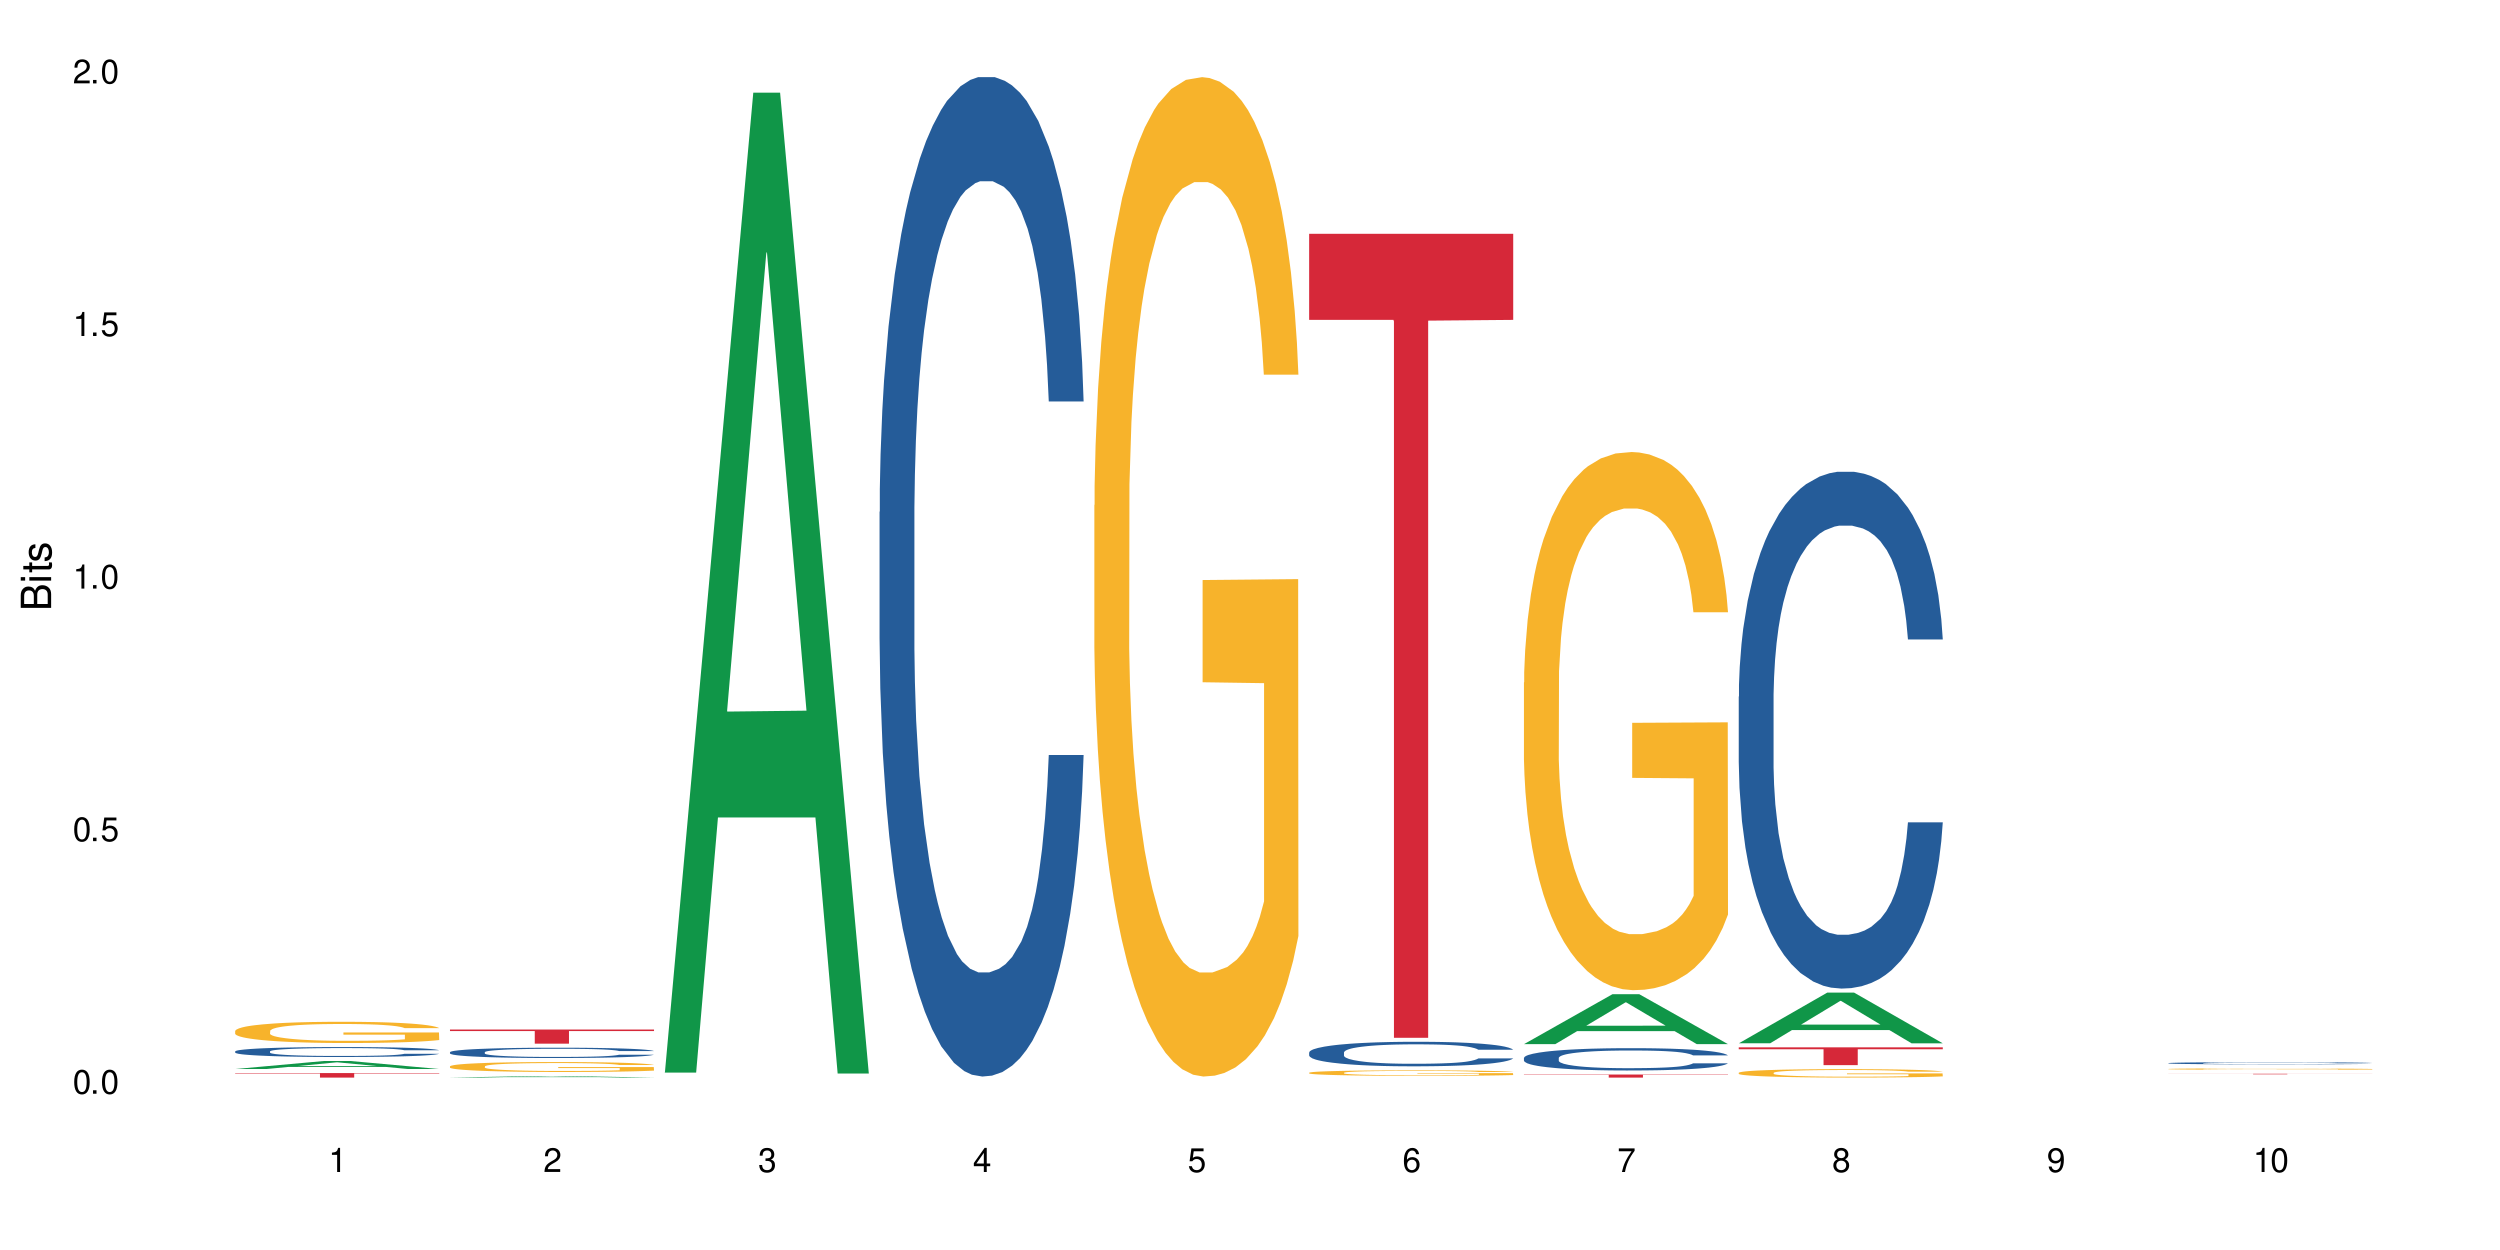 <?xml version="1.0" encoding="UTF-8"?>
<svg xmlns="http://www.w3.org/2000/svg" xmlns:xlink="http://www.w3.org/1999/xlink" width="720" height="360" viewBox="0 0 720 360">
<defs>
<g>
<g id="glyph-0-0">
</g>
<g id="glyph-0-1">
<path d="M 2.641 -6.938 C 2 -6.938 1.422 -6.656 1.078 -6.172 C 0.641 -5.562 0.406 -4.641 0.406 -3.359 C 0.406 -1.016 1.188 0.219 2.641 0.219 C 4.078 0.219 4.859 -1.016 4.859 -3.297 C 4.859 -4.641 4.656 -5.547 4.203 -6.172 C 3.844 -6.656 3.281 -6.938 2.641 -6.938 Z M 2.641 -6.188 C 3.547 -6.188 4 -5.25 4 -3.375 C 4 -1.406 3.562 -0.484 2.625 -0.484 C 1.734 -0.484 1.281 -1.438 1.281 -3.344 C 1.281 -5.25 1.734 -6.188 2.641 -6.188 Z M 2.641 -6.188 "/>
</g>
<g id="glyph-0-2">
<path d="M 1.828 -1 L 0.828 -1 L 0.828 0 L 1.828 0 Z M 1.828 -1 "/>
</g>
<g id="glyph-0-3">
<path d="M 4.562 -6.797 L 1.062 -6.797 L 0.547 -3.094 L 1.328 -3.094 C 1.719 -3.562 2.047 -3.734 2.578 -3.734 C 3.484 -3.734 4.062 -3.109 4.062 -2.094 C 4.062 -1.125 3.484 -0.531 2.578 -0.531 C 1.828 -0.531 1.375 -0.906 1.188 -1.672 L 0.328 -1.672 C 0.453 -1.109 0.547 -0.844 0.75 -0.594 C 1.125 -0.078 1.828 0.219 2.594 0.219 C 3.969 0.219 4.922 -0.781 4.922 -2.219 C 4.922 -3.562 4.031 -4.484 2.719 -4.484 C 2.25 -4.484 1.859 -4.359 1.469 -4.062 L 1.734 -5.969 L 4.562 -5.969 Z M 4.562 -6.797 "/>
</g>
<g id="glyph-0-4">
<path d="M 2.484 -4.938 L 2.484 0 L 3.328 0 L 3.328 -6.938 L 2.766 -6.938 C 2.469 -5.875 2.281 -5.734 0.984 -5.562 L 0.984 -4.938 Z M 2.484 -4.938 "/>
</g>
<g id="glyph-0-5">
<path d="M 4.859 -0.828 L 1.281 -0.828 C 1.359 -1.406 1.672 -1.781 2.5 -2.281 L 3.469 -2.828 C 4.406 -3.344 4.906 -4.062 4.906 -4.906 C 4.906 -5.484 4.672 -6.031 4.266 -6.406 C 3.859 -6.766 3.375 -6.938 2.719 -6.938 C 1.859 -6.938 1.219 -6.625 0.844 -6.031 C 0.609 -5.672 0.5 -5.234 0.484 -4.531 L 1.328 -4.531 C 1.359 -5.016 1.406 -5.281 1.531 -5.516 C 1.75 -5.938 2.188 -6.203 2.703 -6.203 C 3.469 -6.203 4.031 -5.641 4.031 -4.891 C 4.031 -4.344 3.719 -3.859 3.125 -3.516 L 2.234 -3 C 0.812 -2.172 0.406 -1.531 0.328 -0.016 L 4.859 -0.016 Z M 4.859 -0.828 "/>
</g>
<g id="glyph-0-6">
<path d="M 2.125 -3.188 L 2.578 -3.188 C 3.5 -3.188 3.984 -2.766 3.984 -1.922 C 3.984 -1.062 3.469 -0.531 2.594 -0.531 C 1.656 -0.531 1.203 -1 1.156 -2.016 L 0.312 -2.016 C 0.344 -1.453 0.438 -1.094 0.609 -0.781 C 0.953 -0.109 1.625 0.219 2.547 0.219 C 3.953 0.219 4.859 -0.625 4.859 -1.938 C 4.859 -2.828 4.516 -3.297 3.703 -3.594 C 4.344 -3.844 4.656 -4.328 4.656 -5.031 C 4.656 -6.219 3.875 -6.938 2.578 -6.938 C 1.203 -6.938 0.484 -6.172 0.453 -4.703 L 1.297 -4.703 C 1.312 -5.125 1.344 -5.359 1.453 -5.578 C 1.641 -5.969 2.062 -6.203 2.594 -6.203 C 3.344 -6.203 3.797 -5.75 3.797 -5 C 3.797 -4.516 3.609 -4.219 3.25 -4.047 C 3.016 -3.953 2.703 -3.922 2.125 -3.906 Z M 2.125 -3.188 "/>
</g>
<g id="glyph-0-7">
<path d="M 3.141 -1.672 L 3.141 0 L 3.984 0 L 3.984 -1.672 L 4.984 -1.672 L 4.984 -2.438 L 3.984 -2.438 L 3.984 -6.938 L 3.359 -6.938 L 0.266 -2.578 L 0.266 -1.672 Z M 3.141 -2.438 L 1 -2.438 L 3.141 -5.5 Z M 3.141 -2.438 "/>
</g>
<g id="glyph-0-8">
<path d="M 4.781 -5.125 C 4.609 -6.266 3.891 -6.938 2.844 -6.938 C 2.094 -6.938 1.422 -6.578 1.031 -5.953 C 0.594 -5.266 0.406 -4.422 0.406 -3.172 C 0.406 -2 0.578 -1.25 0.984 -0.641 C 1.359 -0.078 1.953 0.219 2.703 0.219 C 3.984 0.219 4.922 -0.75 4.922 -2.094 C 4.922 -3.375 4.062 -4.281 2.844 -4.281 C 2.172 -4.281 1.641 -4.031 1.281 -3.516 C 1.281 -5.234 1.828 -6.188 2.797 -6.188 C 3.391 -6.188 3.797 -5.797 3.938 -5.125 Z M 2.734 -3.531 C 3.547 -3.531 4.062 -2.953 4.062 -2.031 C 4.062 -1.156 3.484 -0.531 2.703 -0.531 C 1.922 -0.531 1.328 -1.188 1.328 -2.078 C 1.328 -2.938 1.906 -3.531 2.734 -3.531 Z M 2.734 -3.531 "/>
</g>
<g id="glyph-0-9">
<path d="M 4.984 -6.797 L 0.438 -6.797 L 0.438 -5.969 L 4.109 -5.969 C 2.5 -3.656 1.828 -2.234 1.328 0 L 2.219 0 C 2.594 -2.172 3.453 -4.047 4.984 -6.094 Z M 4.984 -6.797 "/>
</g>
<g id="glyph-0-10">
<path d="M 3.75 -3.656 C 4.469 -4.094 4.688 -4.438 4.688 -5.078 C 4.688 -6.172 3.844 -6.938 2.641 -6.938 C 1.438 -6.938 0.594 -6.172 0.594 -5.094 C 0.594 -4.438 0.812 -4.094 1.516 -3.656 C 0.734 -3.266 0.359 -2.703 0.359 -1.922 C 0.359 -0.656 1.281 0.219 2.641 0.219 C 3.984 0.219 4.922 -0.656 4.922 -1.922 C 4.922 -2.703 4.531 -3.266 3.75 -3.656 Z M 2.641 -6.188 C 3.359 -6.188 3.812 -5.75 3.812 -5.062 C 3.812 -4.406 3.344 -3.984 2.641 -3.984 C 1.922 -3.984 1.453 -4.406 1.453 -5.078 C 1.453 -5.75 1.922 -6.188 2.641 -6.188 Z M 2.641 -3.266 C 3.484 -3.266 4.062 -2.719 4.062 -1.906 C 4.062 -1.078 3.484 -0.531 2.625 -0.531 C 1.797 -0.531 1.219 -1.094 1.219 -1.906 C 1.219 -2.719 1.781 -3.266 2.641 -3.266 Z M 2.641 -3.266 "/>
</g>
<g id="glyph-0-11">
<path d="M 0.516 -1.578 C 0.672 -0.453 1.406 0.219 2.438 0.219 C 3.188 0.219 3.859 -0.141 4.266 -0.766 C 4.688 -1.453 4.891 -2.297 4.891 -3.547 C 4.891 -4.719 4.703 -5.453 4.312 -6.078 C 3.938 -6.641 3.344 -6.938 2.594 -6.938 C 1.297 -6.938 0.359 -5.969 0.359 -4.625 C 0.359 -3.344 1.234 -2.453 2.453 -2.453 C 3.094 -2.453 3.578 -2.672 4.016 -3.203 C 4 -1.484 3.469 -0.531 2.5 -0.531 C 1.906 -0.531 1.484 -0.906 1.359 -1.578 Z M 2.578 -6.203 C 3.375 -6.203 3.969 -5.531 3.969 -4.641 C 3.969 -3.797 3.391 -3.188 2.547 -3.188 C 1.734 -3.188 1.234 -3.766 1.234 -4.688 C 1.234 -5.562 1.797 -6.203 2.578 -6.203 Z M 2.578 -6.203 "/>
</g>
<g id="glyph-1-0">
</g>
<g id="glyph-1-1">
<path d="M 0 -0.953 L 0 -4.891 C 0 -5.719 -0.234 -6.344 -0.734 -6.797 C -1.188 -7.234 -1.812 -7.469 -2.5 -7.469 C -3.547 -7.469 -4.188 -7 -4.625 -5.875 C -4.984 -6.688 -5.625 -7.094 -6.531 -7.094 C -7.172 -7.094 -7.734 -6.859 -8.141 -6.391 C -8.562 -5.922 -8.75 -5.344 -8.75 -4.5 L -8.75 -0.953 Z M -4.984 -2.062 L -7.766 -2.062 L -7.766 -4.219 C -7.766 -4.844 -7.688 -5.203 -7.453 -5.5 C -7.219 -5.812 -6.859 -5.969 -6.375 -5.969 C -5.891 -5.969 -5.531 -5.812 -5.297 -5.5 C -5.062 -5.203 -4.984 -4.844 -4.984 -4.219 Z M -0.984 -2.062 L -4 -2.062 L -4 -4.781 C -4 -5.766 -3.438 -6.359 -2.484 -6.359 C -1.547 -6.359 -0.984 -5.766 -0.984 -4.781 Z M -0.984 -2.062 "/>
</g>
<g id="glyph-1-2">
<path d="M -6.281 -1.797 L -6.281 -0.797 L 0 -0.797 L 0 -1.797 Z M -8.75 -1.797 L -8.75 -0.797 L -7.484 -0.797 L -7.484 -1.797 Z M -8.75 -1.797 "/>
</g>
<g id="glyph-1-3">
<path d="M -6.281 -3.047 L -6.281 -2.016 L -8.016 -2.016 L -8.016 -1.016 L -6.281 -1.016 L -6.281 -0.172 L -5.469 -0.172 L -5.469 -1.016 L -0.719 -1.016 C -0.078 -1.016 0.281 -1.453 0.281 -2.234 C 0.281 -2.5 0.25 -2.719 0.188 -3.047 L -0.641 -3.047 C -0.609 -2.906 -0.594 -2.766 -0.594 -2.562 C -0.594 -2.141 -0.719 -2.016 -1.156 -2.016 L -5.469 -2.016 L -5.469 -3.047 Z M -6.281 -3.047 "/>
</g>
<g id="glyph-1-4">
<path d="M -4.531 -5.25 C -5.766 -5.25 -6.469 -4.422 -6.469 -2.969 C -6.469 -1.516 -5.719 -0.562 -4.547 -0.562 C -3.562 -0.562 -3.094 -1.062 -2.734 -2.562 L -2.516 -3.484 C -2.344 -4.188 -2.094 -4.469 -1.641 -4.469 C -1.047 -4.469 -0.641 -3.875 -0.641 -3 C -0.641 -2.453 -0.797 -2 -1.062 -1.75 C -1.25 -1.594 -1.422 -1.531 -1.875 -1.469 L -1.875 -0.406 C -0.422 -0.453 0.281 -1.266 0.281 -2.922 C 0.281 -4.5 -0.5 -5.516 -1.719 -5.516 C -2.656 -5.516 -3.172 -4.984 -3.469 -3.734 L -3.703 -2.766 C -3.891 -1.953 -4.156 -1.609 -4.594 -1.609 C -5.188 -1.609 -5.547 -2.125 -5.547 -2.938 C -5.547 -3.75 -5.203 -4.172 -4.531 -4.203 Z M -4.531 -5.25 "/>
</g>
</g>
</defs>
<rect x="-72" y="-36" width="864" height="432" fill="rgb(100%, 100%, 100%)" fill-opacity="1"/>
<path fill-rule="nonzero" fill="rgb(6.275%, 58.824%, 28.235%)" fill-opacity="1" d="M 67.73 307.875 L 67.793 307.875 L 93.223 305.574 L 100.945 305.574 L 126.5 307.879 L 117.52 307.879 L 111.117 307.277 L 83.051 307.277 L 76.773 307.875 L 67.73 307.875 L 85.75 307.027 L 108.543 307.027 L 97.176 305.949 L 97.051 305.949 L 96.926 305.953 L 85.688 307.027 L 85.75 307.027 Z M 67.73 307.875 "/>
<path fill-rule="nonzero" fill="rgb(14.51%, 36.078%, 60%)" fill-opacity="1" d="M 67.73 302.797 L 67.801 302.793 L 67.801 302.73 L 68.02 302.633 L 68.52 302.504 L 69.02 302.418 L 70.312 302.266 L 72.102 302.113 L 73.965 302 L 75.328 301.93 L 76.547 301.879 L 79.34 301.781 L 81.133 301.73 L 83.066 301.688 L 85.434 301.645 L 87.152 301.617 L 91.023 301.574 L 93.891 301.559 L 96.113 301.547 L 100.914 301.547 L 103.781 301.559 L 105.859 301.574 L 108.152 301.594 L 110.086 301.617 L 113.457 301.676 L 116.465 301.746 L 117.828 301.789 L 119.977 301.871 L 121.625 301.949 L 122.773 302.02 L 124.062 302.113 L 125.207 302.234 L 126.07 302.367 L 126.5 302.48 L 116.465 302.48 L 115.965 302.375 L 115.391 302.293 L 114.316 302.188 L 113.238 302.109 L 111.734 302.035 L 110.375 301.984 L 108.512 301.934 L 106.863 301.902 L 105.141 301.879 L 103.492 301.863 L 100.34 301.848 L 96.684 301.848 L 95.324 301.852 L 92.527 301.875 L 91.023 301.891 L 88.871 301.93 L 87.367 301.965 L 85.578 302.016 L 84.359 302.059 L 82.852 302.129 L 81.777 302.188 L 80.559 302.273 L 79.844 302.34 L 79.199 302.414 L 78.625 302.5 L 78.195 302.594 L 77.906 302.688 L 77.766 302.785 L 77.766 303.191 L 77.906 303.285 L 78.266 303.395 L 79.199 303.555 L 80.559 303.691 L 82.137 303.805 L 83.641 303.883 L 84.5 303.918 L 85.648 303.961 L 87.441 304.012 L 90.02 304.066 L 91.523 304.086 L 93.816 304.105 L 96.184 304.117 L 99.336 304.117 L 102.133 304.105 L 103.996 304.094 L 105.93 304.074 L 108.582 304.027 L 110.23 303.988 L 111.664 303.938 L 112.738 303.887 L 113.457 303.844 L 114.531 303.766 L 115.391 303.676 L 116.035 303.582 L 116.465 303.492 L 126.5 303.492 L 126.07 303.598 L 125.422 303.699 L 124.777 303.777 L 123.777 303.867 L 122.629 303.949 L 120.98 304.043 L 119.617 304.102 L 117.828 304.168 L 116.18 304.219 L 114.387 304.262 L 111.734 304.312 L 110.016 304.34 L 108.152 304.363 L 105.93 304.387 L 103.137 304.402 L 100.125 304.414 L 97.328 304.418 L 94.32 304.41 L 92.098 304.402 L 89.16 304.379 L 85.504 304.328 L 82.852 304.281 L 80.773 304.23 L 78.984 304.18 L 76.977 304.105 L 74.395 303.992 L 72.82 303.902 L 71.746 303.828 L 70.527 303.727 L 69.664 303.637 L 68.664 303.488 L 67.945 303.301 L 67.73 303.156 Z M 67.73 302.797 "/>
<path fill-rule="nonzero" fill="rgb(96.863%, 70.196%, 16.863%)" fill-opacity="1" d="M 67.73 296.895 L 67.801 296.887 L 67.801 296.777 L 68.09 296.523 L 68.805 296.18 L 69.738 295.895 L 70.742 295.668 L 71.387 295.551 L 72.461 295.383 L 73.395 295.262 L 75.758 295.012 L 78.77 294.777 L 80.418 294.676 L 82.281 294.578 L 84.93 294.473 L 86.148 294.434 L 89.875 294.344 L 94.105 294.289 L 98.762 294.273 L 100.914 294.277 L 103.852 294.301 L 107.863 294.363 L 110.16 294.418 L 111.949 294.473 L 113.812 294.547 L 116.105 294.66 L 118.258 294.793 L 119.977 294.926 L 121.695 295.094 L 123.129 295.273 L 124.348 295.469 L 125.422 295.703 L 126.07 295.898 L 126.5 296.094 L 116.535 296.094 L 115.965 295.898 L 115.32 295.746 L 114.242 295.562 L 113.168 295.43 L 112.094 295.324 L 110.086 295.18 L 108.367 295.09 L 106.215 295.012 L 104.137 294.961 L 101.773 294.926 L 100.34 294.914 L 96.543 294.914 L 93.102 294.953 L 91.094 295 L 89.66 295.043 L 87.656 295.129 L 86.438 295.195 L 85.719 295.238 L 83.57 295.414 L 82.137 295.57 L 81.348 295.676 L 80.344 295.844 L 79.629 295.992 L 78.84 296.219 L 78.41 296.387 L 77.836 296.766 L 77.766 297.77 L 77.98 297.984 L 78.41 298.211 L 78.984 298.414 L 79.844 298.625 L 80.703 298.789 L 82.207 299.004 L 83.496 299.152 L 84.5 299.246 L 86.438 299.398 L 87.227 299.449 L 89.09 299.547 L 91.023 299.625 L 93.387 299.691 L 95.18 299.727 L 98.047 299.754 L 101.703 299.754 L 106 299.723 L 108.727 299.676 L 110.59 299.633 L 111.809 299.594 L 113.312 299.531 L 114.387 299.477 L 115.391 299.414 L 116.609 299.32 L 116.609 297.984 L 98.906 297.977 L 98.906 297.352 L 126.426 297.348 L 126.5 299.531 L 124.992 299.684 L 123.129 299.828 L 121.34 299.938 L 119.477 300.035 L 116.824 300.141 L 114.672 300.207 L 111.375 300.285 L 108.367 300.336 L 105.215 300.371 L 102.418 300.387 L 99.121 300.391 L 96.184 300.379 L 93.031 300.348 L 90.52 300.301 L 88.227 300.246 L 85.934 300.172 L 83.066 300.055 L 81.203 299.961 L 79.27 299.844 L 77.336 299.703 L 75.613 299.555 L 74.469 299.438 L 73.32 299.301 L 72.102 299.133 L 70.957 298.945 L 70.098 298.77 L 69.309 298.574 L 68.734 298.391 L 68.16 298.141 L 67.875 297.938 L 67.73 297.766 Z M 67.73 296.895 "/>
<path fill-rule="nonzero" fill="rgb(83.922%, 15.686%, 22.353%)" fill-opacity="1" d="M 67.73 309.035 L 126.5 309.035 L 126.5 309.176 L 102.008 309.176 L 102.008 310.34 L 92.152 310.34 L 92.152 309.18 L 92.008 309.176 L 67.73 309.176 Z M 67.73 309.035 "/>
<path fill-rule="nonzero" fill="rgb(6.275%, 58.824%, 28.235%)" fill-opacity="1" d="M 129.594 310.34 L 129.656 310.34 L 155.082 309.891 L 162.805 309.891 L 188.359 310.34 L 179.383 310.34 L 172.977 310.223 L 144.91 310.223 L 138.633 310.34 L 129.594 310.34 L 147.613 310.172 L 170.402 310.172 L 159.039 309.965 L 158.789 309.965 L 147.547 310.172 L 147.613 310.172 Z M 129.594 310.34 "/>
<path fill-rule="nonzero" fill="rgb(14.51%, 36.078%, 60%)" fill-opacity="1" d="M 129.594 303.031 L 129.664 303.027 L 129.664 302.965 L 129.879 302.859 L 130.379 302.73 L 130.883 302.641 L 132.172 302.48 L 133.965 302.324 L 135.828 302.203 L 137.188 302.133 L 138.406 302.082 L 141.203 301.98 L 142.992 301.93 L 144.93 301.883 L 147.293 301.836 L 149.016 301.809 L 152.883 301.766 L 155.75 301.746 L 157.973 301.738 L 162.773 301.738 L 165.641 301.75 L 167.719 301.762 L 170.012 301.785 L 171.949 301.809 L 175.316 301.867 L 178.324 301.945 L 179.688 301.988 L 181.836 302.07 L 183.484 302.152 L 184.633 302.223 L 185.922 302.324 L 187.07 302.445 L 187.93 302.586 L 188.359 302.703 L 178.324 302.703 L 177.824 302.594 L 177.25 302.508 L 176.176 302.398 L 175.102 302.32 L 173.598 302.242 L 172.234 302.188 L 170.371 302.137 L 168.723 302.105 L 167.004 302.082 L 165.355 302.062 L 162.199 302.047 L 158.547 302.047 L 157.184 302.055 L 154.391 302.074 L 152.883 302.094 L 150.734 302.133 L 149.23 302.168 L 147.438 302.223 L 146.219 302.266 L 144.715 302.34 L 143.641 302.402 L 142.422 302.492 L 141.703 302.559 L 141.059 302.633 L 140.484 302.723 L 140.055 302.82 L 139.77 302.918 L 139.625 303.016 L 139.625 303.438 L 139.77 303.535 L 140.129 303.652 L 141.059 303.816 L 142.422 303.961 L 143.996 304.074 L 145.504 304.156 L 146.363 304.195 L 147.508 304.238 L 149.301 304.293 L 151.879 304.348 L 153.387 304.367 L 155.68 304.391 L 158.043 304.402 L 161.199 304.402 L 163.992 304.391 L 165.855 304.375 L 167.789 304.355 L 170.441 304.309 L 172.09 304.266 L 173.523 304.215 L 174.598 304.16 L 175.316 304.117 L 176.391 304.035 L 177.25 303.941 L 177.895 303.848 L 178.324 303.754 L 188.359 303.754 L 187.93 303.863 L 187.285 303.969 L 186.641 304.047 L 185.637 304.141 L 184.488 304.227 L 182.84 304.32 L 181.48 304.383 L 179.688 304.453 L 178.039 304.504 L 176.246 304.551 L 173.598 304.605 L 171.875 304.633 L 170.012 304.656 L 167.789 304.68 L 164.996 304.695 L 161.984 304.707 L 159.191 304.711 L 156.18 304.703 L 153.957 304.695 L 151.02 304.668 L 147.367 304.621 L 144.715 304.57 L 142.637 304.516 L 140.844 304.465 L 138.836 304.391 L 136.258 304.27 L 134.68 304.18 L 133.605 304.102 L 132.387 303.996 L 131.527 303.902 L 130.523 303.75 L 129.809 303.555 L 129.594 303.406 Z M 129.594 303.031 "/>
<path fill-rule="nonzero" fill="rgb(96.863%, 70.196%, 16.863%)" fill-opacity="1" d="M 129.594 307.094 L 129.664 307.094 L 129.664 307.039 L 129.949 306.922 L 130.668 306.762 L 131.598 306.625 L 132.602 306.523 L 133.246 306.469 L 134.32 306.387 L 135.254 306.332 L 137.617 306.215 L 140.629 306.102 L 142.277 306.055 L 144.141 306.012 L 146.793 305.961 L 148.012 305.945 L 151.738 305.902 L 155.965 305.875 L 160.625 305.867 L 162.773 305.871 L 165.711 305.879 L 169.727 305.91 L 172.02 305.938 L 173.812 305.961 L 175.676 305.996 L 177.969 306.047 L 180.117 306.109 L 181.836 306.172 L 183.559 306.254 L 184.992 306.336 L 186.211 306.426 L 187.285 306.539 L 187.93 306.629 L 188.359 306.719 L 178.398 306.719 L 177.824 306.629 L 177.18 306.559 L 176.105 306.473 L 175.031 306.41 L 173.953 306.359 L 171.949 306.293 L 170.227 306.25 L 168.078 306.215 L 166 306.188 L 163.633 306.172 L 162.199 306.168 L 158.402 306.168 L 154.961 306.188 L 152.957 306.207 L 151.523 306.23 L 149.516 306.27 L 148.297 306.301 L 147.582 306.32 L 145.43 306.402 L 143.996 306.477 L 143.207 306.523 L 142.207 306.602 L 141.488 306.672 L 140.699 306.777 L 140.27 306.855 L 139.695 307.035 L 139.625 307.504 L 139.84 307.605 L 140.27 307.711 L 140.844 307.809 L 141.703 307.906 L 142.562 307.98 L 144.07 308.086 L 145.359 308.152 L 146.363 308.195 L 148.297 308.266 L 149.086 308.289 L 150.949 308.34 L 152.883 308.375 L 155.25 308.406 L 157.039 308.422 L 159.906 308.434 L 163.562 308.434 L 167.863 308.418 L 170.586 308.398 L 172.449 308.379 L 173.668 308.359 L 175.172 308.332 L 176.246 308.305 L 177.25 308.273 L 178.469 308.23 L 178.469 307.605 L 160.766 307.602 L 160.766 307.309 L 188.289 307.309 L 188.359 308.332 L 186.855 308.402 L 184.992 308.469 L 183.199 308.52 L 181.336 308.566 L 178.684 308.617 L 176.535 308.648 L 173.238 308.684 L 170.227 308.707 L 167.074 308.723 L 164.277 308.73 L 160.984 308.734 L 158.043 308.727 L 154.891 308.711 L 152.383 308.691 L 150.09 308.664 L 147.797 308.633 L 144.93 308.574 L 143.066 308.531 L 141.129 308.477 L 139.195 308.41 L 137.477 308.34 L 136.328 308.285 L 135.184 308.223 L 133.965 308.145 L 132.816 308.055 L 131.957 307.973 L 131.168 307.883 L 130.594 307.797 L 130.023 307.68 L 129.734 307.586 L 129.594 307.504 Z M 129.594 307.094 "/>
<path fill-rule="nonzero" fill="rgb(83.922%, 15.686%, 22.353%)" fill-opacity="1" d="M 129.594 296.508 L 188.359 296.508 L 188.359 296.941 L 163.867 296.945 L 163.867 300.582 L 154.012 300.582 L 154.012 296.949 L 153.871 296.941 L 129.594 296.941 Z M 129.594 296.508 "/>
<path fill-rule="nonzero" fill="rgb(6.275%, 58.824%, 28.235%)" fill-opacity="1" d="M 191.453 308.91 L 191.516 308.645 L 216.945 26.688 L 224.668 26.688 L 250.219 309.176 L 241.242 309.176 L 234.84 235.438 L 206.773 235.438 L 200.492 308.91 L 191.453 308.91 L 209.473 204.934 L 232.266 204.668 L 220.898 72.84 L 220.773 72.574 L 220.648 73.371 L 209.41 204.668 L 209.473 204.934 Z M 191.453 308.91 "/>
<path fill-rule="nonzero" fill="rgb(14.51%, 36.078%, 60%)" fill-opacity="1" d="M 253.312 147.449 L 253.387 147.188 L 253.387 140.871 L 253.602 130.875 L 254.102 118.246 L 254.605 109.562 L 255.895 94.039 L 257.684 79.043 L 259.547 67.469 L 260.91 60.629 L 262.129 55.367 L 264.922 45.633 L 266.715 40.633 L 268.652 36.16 L 271.016 31.688 L 272.734 29.055 L 276.605 24.848 L 279.473 23.004 L 281.695 22.215 L 286.496 22.215 L 289.363 23.27 L 291.441 24.582 L 293.734 26.688 L 295.668 29.055 L 299.039 34.844 L 302.047 42.211 L 303.41 46.422 L 305.559 54.578 L 307.207 62.469 L 308.355 69.309 L 309.645 79.043 L 310.793 90.883 L 311.652 104.301 L 312.082 115.613 L 302.047 115.613 L 301.547 105.09 L 300.973 96.934 L 299.898 86.148 L 298.824 78.52 L 297.316 70.887 L 295.957 65.891 L 294.094 60.891 L 292.445 57.734 L 290.723 55.367 L 289.074 53.785 L 285.922 52.207 L 282.266 52.207 L 280.906 52.734 L 278.109 54.84 L 276.605 56.68 L 274.457 60.363 L 272.949 63.785 L 271.16 69.047 L 269.941 73.52 L 268.434 80.359 L 267.359 86.41 L 266.141 95.094 L 265.426 101.672 L 264.781 109.039 L 264.207 117.719 L 263.777 126.93 L 263.492 136.664 L 263.348 146.133 L 263.348 186.914 L 263.492 196.387 L 263.848 207.438 L 264.781 223.484 L 266.141 237.43 L 267.719 248.48 L 269.223 256.371 L 270.082 260.055 L 271.23 264.266 L 273.023 269.527 L 275.602 274.789 L 277.105 276.895 L 279.402 279 L 281.766 280.051 L 284.918 280.051 L 287.715 279 L 289.578 277.684 L 291.512 275.578 L 294.164 271.105 L 295.812 266.895 L 297.246 261.898 L 298.32 256.898 L 299.039 252.688 L 300.113 244.531 L 300.973 235.586 L 301.617 226.379 L 302.047 217.434 L 312.082 217.434 L 311.652 227.957 L 311.008 238.219 L 310.363 245.848 L 309.359 255.055 L 308.211 263.211 L 306.562 272.422 L 305.203 278.473 L 303.41 285.051 L 301.762 290.047 L 299.969 294.52 L 297.316 299.785 L 295.598 302.414 L 293.734 304.781 L 291.512 306.887 L 288.719 308.73 L 285.707 309.781 L 282.914 310.043 L 279.902 309.52 L 277.68 308.465 L 274.742 306.098 L 271.086 301.363 L 268.434 296.363 L 266.355 291.363 L 264.566 286.102 L 262.559 279 L 259.98 267.422 L 258.402 258.477 L 257.328 251.109 L 256.109 240.848 L 255.25 231.641 L 254.246 216.906 L 253.527 198.227 L 253.312 183.758 Z M 253.312 147.449 "/>
<path fill-rule="nonzero" fill="rgb(96.863%, 70.196%, 16.863%)" fill-opacity="1" d="M 315.176 145.496 L 315.246 145.234 L 315.246 139.977 L 315.531 128.148 L 316.25 111.852 L 317.18 98.445 L 318.184 87.93 L 318.828 82.41 L 319.906 74.523 L 320.836 68.742 L 323.203 56.914 L 326.211 45.871 L 327.859 41.141 L 329.723 36.672 L 332.375 31.68 L 333.594 29.84 L 337.32 25.633 L 341.547 23.004 L 346.207 22.215 L 348.355 22.477 L 351.297 23.531 L 355.309 26.422 L 357.602 29.051 L 359.395 31.68 L 361.258 35.094 L 363.551 40.352 L 365.699 46.66 L 367.422 52.969 L 369.141 60.855 L 370.574 69.266 L 371.793 78.465 L 372.867 89.508 L 373.512 98.707 L 373.941 107.906 L 363.98 107.906 L 363.406 98.707 L 362.762 91.609 L 361.688 82.934 L 360.613 76.625 L 359.535 71.633 L 357.531 64.797 L 355.809 60.594 L 353.66 56.914 L 351.582 54.547 L 349.215 52.969 L 347.785 52.445 L 343.984 52.445 L 340.547 54.285 L 338.539 56.387 L 337.105 58.488 L 335.098 62.434 L 333.879 65.586 L 333.164 67.691 L 331.012 75.84 L 329.578 83.199 L 328.793 88.191 L 327.789 96.078 L 327.07 103.176 L 326.281 113.691 L 325.852 121.574 L 325.281 139.449 L 325.207 186.766 L 325.422 196.754 L 325.852 207.531 L 326.426 216.992 L 327.285 226.98 L 328.145 234.605 L 329.652 244.855 L 330.941 251.691 L 331.945 256.16 L 333.879 263.254 L 334.668 265.621 L 336.531 270.352 L 338.465 274.031 L 340.832 277.188 L 342.625 278.766 L 345.488 280.078 L 349.145 280.078 L 353.445 278.5 L 356.168 276.398 L 358.031 274.297 L 359.25 272.457 L 360.754 269.562 L 361.832 266.934 L 362.832 264.043 L 364.051 259.574 L 364.051 196.754 L 346.352 196.488 L 346.352 167.051 L 373.871 166.785 L 373.941 269.562 L 372.438 276.66 L 370.574 283.496 L 368.781 288.754 L 366.918 293.223 L 364.266 298.215 L 362.117 301.371 L 358.82 305.051 L 355.809 307.414 L 352.656 308.992 L 349.863 309.781 L 346.566 310.043 L 343.625 309.52 L 340.473 307.941 L 337.965 305.84 L 335.672 303.211 L 333.379 299.793 L 330.512 294.273 L 328.648 289.805 L 326.715 284.285 L 324.777 277.711 L 323.059 270.617 L 321.91 265.094 L 320.766 258.785 L 319.547 250.902 L 318.398 241.965 L 317.539 233.816 L 316.75 224.617 L 316.18 215.941 L 315.605 204.113 L 315.316 194.648 L 315.176 186.5 Z M 315.176 145.496 "/>
<path fill-rule="nonzero" fill="rgb(14.51%, 36.078%, 60%)" fill-opacity="1" d="M 377.035 303.109 L 377.105 303.102 L 377.105 302.949 L 377.32 302.703 L 377.824 302.395 L 378.324 302.18 L 379.617 301.801 L 381.406 301.43 L 383.27 301.148 L 384.633 300.98 L 385.852 300.848 L 388.645 300.609 L 390.438 300.488 L 392.371 300.379 L 394.738 300.27 L 396.457 300.203 L 400.328 300.102 L 403.195 300.055 L 405.414 300.035 L 410.219 300.035 L 413.086 300.062 L 415.164 300.094 L 417.457 300.145 L 419.391 300.203 L 422.758 300.348 L 425.77 300.527 L 427.133 300.629 L 429.281 300.832 L 430.93 301.023 L 432.078 301.191 L 433.367 301.43 L 434.512 301.723 L 435.375 302.051 L 435.805 302.328 L 425.77 302.328 L 425.27 302.07 L 424.695 301.871 L 423.621 301.605 L 422.543 301.418 L 421.039 301.23 L 419.68 301.109 L 417.816 300.984 L 416.168 300.906 L 414.445 300.848 L 412.797 300.812 L 409.645 300.773 L 405.988 300.773 L 404.629 300.785 L 401.832 300.836 L 400.328 300.883 L 398.176 300.973 L 396.672 301.055 L 394.879 301.184 L 393.664 301.297 L 392.156 301.465 L 391.082 301.613 L 389.863 301.824 L 389.148 301.984 L 388.504 302.168 L 387.93 302.379 L 387.5 302.605 L 387.211 302.844 L 387.07 303.078 L 387.07 304.078 L 387.211 304.312 L 387.57 304.582 L 388.504 304.977 L 389.863 305.316 L 391.441 305.59 L 392.945 305.781 L 393.805 305.875 L 394.953 305.977 L 396.742 306.105 L 399.324 306.234 L 400.828 306.285 L 403.121 306.34 L 405.488 306.363 L 408.641 306.363 L 411.438 306.34 L 413.301 306.305 L 415.234 306.254 L 417.887 306.145 L 419.535 306.043 L 420.969 305.918 L 422.043 305.797 L 422.758 305.691 L 423.836 305.492 L 424.695 305.273 L 425.34 305.047 L 425.77 304.828 L 435.805 304.828 L 435.375 305.086 L 434.727 305.336 L 434.082 305.523 L 433.078 305.75 L 431.934 305.949 L 430.285 306.176 L 428.922 306.324 L 427.133 306.488 L 425.484 306.609 L 423.691 306.719 L 421.039 306.848 L 419.32 306.914 L 417.457 306.973 L 415.234 307.023 L 412.438 307.066 L 409.43 307.094 L 406.633 307.102 L 403.625 307.086 L 401.402 307.062 L 398.465 307.004 L 394.809 306.887 L 392.156 306.766 L 390.078 306.641 L 388.289 306.512 L 386.281 306.34 L 383.699 306.055 L 382.125 305.836 L 381.047 305.652 L 379.832 305.402 L 378.969 305.176 L 377.969 304.816 L 377.25 304.355 L 377.035 304 Z M 377.035 303.109 "/>
<path fill-rule="nonzero" fill="rgb(96.863%, 70.196%, 16.863%)" fill-opacity="1" d="M 377.035 308.938 L 377.105 308.934 L 377.105 308.906 L 377.395 308.84 L 378.109 308.75 L 379.043 308.676 L 380.047 308.617 L 380.691 308.59 L 381.766 308.547 L 382.695 308.512 L 385.062 308.449 L 388.07 308.387 L 389.719 308.363 L 391.582 308.336 L 394.234 308.309 L 395.453 308.301 L 399.18 308.277 L 403.41 308.262 L 408.066 308.258 L 410.219 308.258 L 413.156 308.266 L 417.168 308.281 L 419.461 308.297 L 421.254 308.309 L 423.117 308.328 L 425.41 308.355 L 427.562 308.391 L 429.281 308.426 L 431 308.469 L 432.434 308.516 L 433.652 308.566 L 434.727 308.629 L 435.375 308.68 L 435.805 308.73 L 425.84 308.73 L 425.27 308.68 L 424.621 308.641 L 423.547 308.59 L 422.473 308.559 L 421.398 308.531 L 419.391 308.492 L 417.672 308.469 L 415.52 308.449 L 413.441 308.434 L 411.078 308.426 L 409.645 308.422 L 405.848 308.422 L 402.406 308.434 L 400.398 308.445 L 398.965 308.457 L 396.961 308.48 L 395.742 308.496 L 395.023 308.508 L 392.875 308.551 L 391.441 308.594 L 390.652 308.621 L 389.648 308.664 L 388.934 308.703 L 388.145 308.762 L 387.715 308.805 L 387.141 308.902 L 387.07 309.164 L 387.285 309.219 L 387.715 309.277 L 388.289 309.328 L 389.148 309.383 L 390.008 309.426 L 391.512 309.48 L 392.801 309.52 L 393.805 309.543 L 395.742 309.582 L 396.527 309.598 L 398.391 309.621 L 400.328 309.645 L 402.691 309.66 L 404.484 309.668 L 407.352 309.676 L 411.008 309.676 L 415.305 309.668 L 418.031 309.656 L 419.895 309.645 L 421.109 309.633 L 422.617 309.617 L 423.691 309.605 L 424.695 309.586 L 425.914 309.562 L 425.914 309.219 L 408.211 309.215 L 408.211 309.055 L 435.73 309.055 L 435.805 309.617 L 434.297 309.656 L 432.434 309.695 L 430.645 309.723 L 428.781 309.75 L 426.129 309.777 L 423.977 309.793 L 420.68 309.812 L 417.672 309.828 L 414.52 309.836 L 411.723 309.84 L 405.488 309.84 L 402.336 309.828 L 399.824 309.816 L 397.531 309.805 L 395.238 309.785 L 392.371 309.754 L 390.508 309.73 L 388.574 309.699 L 386.641 309.664 L 384.918 309.625 L 383.773 309.594 L 382.625 309.559 L 381.406 309.516 L 380.262 309.465 L 379.398 309.422 L 378.613 309.371 L 378.039 309.324 L 377.465 309.258 L 377.18 309.207 L 377.035 309.16 Z M 377.035 308.938 "/>
<path fill-rule="nonzero" fill="rgb(83.922%, 15.686%, 22.353%)" fill-opacity="1" d="M 377.035 67.34 L 435.805 67.34 L 435.805 92.125 L 411.312 92.344 L 411.312 298.879 L 401.457 298.879 L 401.457 92.559 L 401.312 92.125 L 377.035 92.125 Z M 377.035 67.34 "/>
<path fill-rule="nonzero" fill="rgb(6.275%, 58.824%, 28.235%)" fill-opacity="1" d="M 438.895 300.703 L 438.957 300.691 L 464.387 286.332 L 472.109 286.332 L 497.664 300.719 L 488.688 300.719 L 482.281 296.965 L 454.215 296.965 L 447.938 300.703 L 438.895 300.703 L 456.914 295.41 L 479.707 295.398 L 468.344 288.684 L 468.219 288.672 L 468.09 288.711 L 456.852 295.398 L 456.914 295.41 Z M 438.895 300.703 "/>
<path fill-rule="nonzero" fill="rgb(14.51%, 36.078%, 60%)" fill-opacity="1" d="M 438.895 304.672 L 438.969 304.668 L 438.969 304.527 L 439.184 304.301 L 439.684 304.02 L 440.188 303.828 L 441.477 303.48 L 443.27 303.145 L 445.133 302.887 L 446.492 302.734 L 447.711 302.617 L 450.508 302.398 L 452.297 302.285 L 454.234 302.188 L 456.598 302.086 L 458.316 302.027 L 462.188 301.934 L 465.055 301.895 L 467.277 301.875 L 472.078 301.875 L 474.945 301.898 L 477.023 301.93 L 479.316 301.977 L 481.254 302.027 L 484.621 302.156 L 487.629 302.32 L 488.992 302.414 L 491.141 302.598 L 492.789 302.773 L 493.938 302.926 L 495.227 303.145 L 496.375 303.41 L 497.234 303.707 L 497.664 303.961 L 487.629 303.961 L 487.129 303.727 L 486.555 303.543 L 485.48 303.305 L 484.406 303.133 L 482.898 302.961 L 481.539 302.852 L 479.676 302.738 L 478.027 302.668 L 476.309 302.617 L 474.66 302.582 L 471.504 302.547 L 467.852 302.547 L 466.488 302.559 L 463.691 302.605 L 462.188 302.645 L 460.039 302.727 L 458.535 302.805 L 456.742 302.922 L 455.523 303.02 L 454.02 303.176 L 452.941 303.309 L 451.727 303.504 L 451.008 303.648 L 450.363 303.816 L 449.789 304.008 L 449.359 304.215 L 449.074 304.43 L 448.93 304.645 L 448.93 305.555 L 449.074 305.766 L 449.43 306.012 L 450.363 306.371 L 451.727 306.684 L 453.301 306.93 L 454.805 307.105 L 455.668 307.188 L 456.812 307.281 L 458.605 307.398 L 461.184 307.516 L 462.691 307.562 L 464.984 307.609 L 467.348 307.633 L 470.5 307.633 L 473.297 307.609 L 475.16 307.582 L 477.094 307.535 L 479.746 307.434 L 481.395 307.34 L 482.828 307.23 L 483.902 307.117 L 484.621 307.023 L 485.695 306.84 L 486.555 306.641 L 487.199 306.434 L 487.629 306.234 L 497.664 306.234 L 497.234 306.469 L 496.59 306.699 L 495.945 306.871 L 494.941 307.074 L 493.793 307.258 L 492.145 307.465 L 490.785 307.598 L 488.992 307.746 L 487.344 307.855 L 485.551 307.957 L 482.898 308.074 L 481.18 308.133 L 479.316 308.188 L 477.094 308.234 L 474.301 308.273 L 471.289 308.297 L 468.496 308.305 L 465.484 308.293 L 463.262 308.27 L 460.324 308.215 L 456.668 308.109 L 454.02 308 L 451.941 307.887 L 450.148 307.77 L 448.141 307.609 L 445.562 307.352 L 443.984 307.152 L 442.91 306.988 L 441.691 306.758 L 440.832 306.555 L 439.828 306.223 L 439.109 305.805 L 438.895 305.484 Z M 438.895 304.672 "/>
<path fill-rule="nonzero" fill="rgb(96.863%, 70.196%, 16.863%)" fill-opacity="1" d="M 438.895 196.566 L 438.969 196.426 L 438.969 193.594 L 439.254 187.223 L 439.973 178.449 L 440.902 171.227 L 441.906 165.566 L 442.551 162.594 L 443.625 158.348 L 444.559 155.234 L 446.922 148.863 L 449.934 142.918 L 451.582 140.371 L 453.445 137.965 L 456.098 135.273 L 457.316 134.285 L 461.043 132.02 L 465.27 130.602 L 469.93 130.18 L 472.078 130.32 L 475.016 130.887 L 479.031 132.445 L 481.324 133.859 L 483.117 135.273 L 484.98 137.113 L 487.273 139.945 L 489.422 143.344 L 491.141 146.738 L 492.863 150.988 L 494.297 155.516 L 495.516 160.469 L 496.59 166.414 L 497.234 171.371 L 497.664 176.324 L 487.703 176.324 L 487.129 171.371 L 486.484 167.547 L 485.41 162.875 L 484.332 159.48 L 483.258 156.789 L 481.254 153.109 L 479.531 150.844 L 477.383 148.863 L 475.305 147.59 L 472.938 146.738 L 471.504 146.457 L 467.707 146.457 L 464.266 147.449 L 462.262 148.582 L 460.828 149.711 L 458.82 151.836 L 457.602 153.535 L 456.887 154.668 L 454.734 159.055 L 453.301 163.02 L 452.512 165.707 L 451.512 169.953 L 450.793 173.777 L 450.004 179.438 L 449.574 183.684 L 449 193.309 L 448.93 218.789 L 449.145 224.168 L 449.574 229.973 L 450.148 235.066 L 451.008 240.445 L 451.867 244.551 L 453.375 250.07 L 454.664 253.754 L 455.668 256.16 L 457.602 259.98 L 458.391 261.254 L 460.254 263.801 L 462.188 265.785 L 464.555 267.484 L 466.344 268.332 L 469.211 269.039 L 472.867 269.039 L 477.168 268.191 L 479.891 267.059 L 481.754 265.926 L 482.973 264.934 L 484.477 263.379 L 485.551 261.961 L 486.555 260.406 L 487.773 258 L 487.773 224.168 L 470.07 224.027 L 470.07 208.172 L 497.594 208.031 L 497.664 263.379 L 496.16 267.199 L 494.297 270.879 L 492.504 273.711 L 490.641 276.117 L 487.988 278.809 L 485.84 280.504 L 482.543 282.488 L 479.531 283.762 L 476.379 284.609 L 473.582 285.035 L 470.285 285.176 L 467.348 284.895 L 464.195 284.043 L 461.688 282.91 L 459.395 281.496 L 457.102 279.656 L 454.234 276.684 L 452.371 274.277 L 450.434 271.305 L 448.5 267.766 L 446.781 263.945 L 445.633 260.973 L 444.484 257.574 L 443.27 253.328 L 442.121 248.516 L 441.262 244.129 L 440.473 239.172 L 439.898 234.5 L 439.328 228.133 L 439.039 223.035 L 438.895 218.648 Z M 438.895 196.566 "/>
<path fill-rule="nonzero" fill="rgb(83.922%, 15.686%, 22.353%)" fill-opacity="1" d="M 438.895 309.461 L 497.664 309.461 L 497.664 309.555 L 473.172 309.555 L 473.172 310.34 L 463.316 310.34 L 463.316 309.559 L 463.176 309.555 L 438.895 309.555 Z M 438.895 309.461 "/>
<path fill-rule="nonzero" fill="rgb(6.275%, 58.824%, 28.235%)" fill-opacity="1" d="M 500.758 300.469 L 500.82 300.457 L 526.25 285.871 L 533.973 285.871 L 559.523 300.484 L 550.547 300.484 L 544.141 296.668 L 516.078 296.668 L 509.797 300.469 L 500.758 300.469 L 518.777 295.09 L 541.566 295.078 L 530.203 288.258 L 530.078 288.242 L 529.953 288.285 L 518.715 295.078 L 518.777 295.09 Z M 500.758 300.469 "/>
<path fill-rule="nonzero" fill="rgb(14.51%, 36.078%, 60%)" fill-opacity="1" d="M 500.758 200.637 L 500.828 200.5 L 500.828 197.234 L 501.043 192.062 L 501.547 185.535 L 502.047 181.043 L 503.336 173.016 L 505.129 165.262 L 506.992 159.277 L 508.355 155.738 L 509.57 153.02 L 512.367 147.984 L 514.16 145.398 L 516.094 143.086 L 518.461 140.773 L 520.18 139.414 L 524.051 137.238 L 526.914 136.285 L 529.137 135.875 L 533.938 135.875 L 536.805 136.422 L 538.883 137.102 L 541.18 138.188 L 543.113 139.414 L 546.48 142.406 L 549.492 146.215 L 550.852 148.395 L 553.004 152.609 L 554.652 156.691 L 555.797 160.23 L 557.09 165.262 L 558.234 171.387 L 559.094 178.324 L 559.523 184.172 L 549.492 184.172 L 548.988 178.73 L 548.418 174.516 L 547.34 168.938 L 546.266 164.992 L 544.762 161.047 L 543.398 158.461 L 541.535 155.875 L 539.887 154.242 L 538.168 153.02 L 536.52 152.203 L 533.367 151.387 L 529.711 151.387 L 528.348 151.656 L 525.555 152.746 L 524.051 153.699 L 521.898 155.602 L 520.395 157.371 L 518.602 160.094 L 517.383 162.406 L 515.879 165.941 L 514.805 169.07 L 513.586 173.562 L 512.867 176.961 L 512.223 180.773 L 511.652 185.262 L 511.219 190.023 L 510.934 195.059 L 510.789 199.953 L 510.789 221.043 L 510.934 225.941 L 511.293 231.652 L 512.223 239.953 L 513.586 247.164 L 515.164 252.879 L 516.668 256.961 L 517.527 258.863 L 518.676 261.039 L 520.465 263.762 L 523.047 266.484 L 524.551 267.57 L 526.844 268.66 L 529.211 269.203 L 532.363 269.203 L 535.156 268.66 L 537.02 267.98 L 538.957 266.891 L 541.609 264.578 L 543.258 262.402 L 544.691 259.816 L 545.766 257.23 L 546.48 255.055 L 547.555 250.836 L 548.418 246.211 L 549.062 241.449 L 549.492 236.824 L 559.523 236.824 L 559.094 242.266 L 558.449 247.57 L 557.805 251.516 L 556.801 256.277 L 555.656 260.496 L 554.008 265.258 L 552.645 268.387 L 550.852 271.789 L 549.203 274.375 L 547.414 276.688 L 544.762 279.406 L 543.043 280.77 L 541.18 281.992 L 538.957 283.082 L 536.16 284.031 L 533.152 284.578 L 530.355 284.715 L 527.348 284.441 L 525.125 283.898 L 522.188 282.672 L 518.531 280.223 L 515.879 277.637 L 513.801 275.055 L 512.008 272.332 L 510.004 268.66 L 507.422 262.672 L 505.844 258.047 L 504.77 254.238 L 503.551 248.934 L 502.691 244.172 L 501.688 236.551 L 500.973 226.891 L 500.758 219.41 Z M 500.758 200.637 "/>
<path fill-rule="nonzero" fill="rgb(96.863%, 70.196%, 16.863%)" fill-opacity="1" d="M 500.758 308.953 L 500.828 308.949 L 500.828 308.906 L 501.117 308.805 L 501.832 308.668 L 502.766 308.555 L 503.766 308.465 L 504.414 308.418 L 505.488 308.352 L 506.418 308.305 L 508.785 308.203 L 511.793 308.113 L 513.441 308.07 L 515.305 308.035 L 517.957 307.992 L 519.176 307.977 L 522.902 307.941 L 527.133 307.918 L 531.789 307.914 L 533.938 307.914 L 536.879 307.922 L 540.891 307.949 L 543.184 307.969 L 544.977 307.992 L 546.84 308.02 L 549.133 308.066 L 551.281 308.117 L 553.004 308.172 L 554.723 308.238 L 556.156 308.309 L 557.375 308.387 L 558.449 308.48 L 559.094 308.559 L 559.523 308.637 L 549.562 308.637 L 548.988 308.559 L 548.344 308.496 L 547.27 308.426 L 546.195 308.371 L 545.121 308.328 L 543.113 308.27 L 541.395 308.234 L 539.242 308.203 L 537.164 308.184 L 534.801 308.172 L 533.367 308.168 L 529.566 308.168 L 526.129 308.184 L 524.121 308.199 L 522.688 308.219 L 520.68 308.25 L 519.461 308.277 L 518.746 308.297 L 516.598 308.363 L 515.164 308.426 L 514.375 308.469 L 513.371 308.535 L 512.652 308.594 L 511.867 308.684 L 511.438 308.75 L 510.863 308.902 L 510.789 309.301 L 511.004 309.383 L 511.438 309.477 L 512.008 309.555 L 512.867 309.641 L 513.73 309.703 L 515.234 309.789 L 516.523 309.848 L 517.527 309.887 L 519.461 309.945 L 520.25 309.965 L 522.113 310.004 L 524.051 310.035 L 526.414 310.062 L 528.207 310.074 L 531.074 310.086 L 534.727 310.086 L 539.027 310.074 L 541.75 310.055 L 543.613 310.039 L 544.832 310.023 L 546.34 309.996 L 547.414 309.977 L 548.418 309.953 L 549.633 309.914 L 549.633 309.383 L 531.934 309.383 L 531.934 309.133 L 559.453 309.133 L 559.523 309.996 L 558.02 310.059 L 556.156 310.117 L 554.363 310.16 L 552.5 310.199 L 549.852 310.238 L 547.699 310.266 L 544.402 310.297 L 541.395 310.316 L 538.238 310.332 L 535.445 310.336 L 532.148 310.34 L 529.211 310.336 L 526.055 310.32 L 523.547 310.305 L 521.254 310.281 L 518.961 310.254 L 516.094 310.207 L 514.23 310.168 L 512.297 310.121 L 510.359 310.066 L 508.641 310.008 L 507.492 309.961 L 506.348 309.906 L 505.129 309.84 L 503.98 309.766 L 503.121 309.695 L 502.332 309.617 L 501.762 309.547 L 501.188 309.445 L 500.902 309.367 L 500.758 309.297 Z M 500.758 308.953 "/>
<path fill-rule="nonzero" fill="rgb(83.922%, 15.686%, 22.353%)" fill-opacity="1" d="M 500.758 301.641 L 559.523 301.641 L 559.523 302.188 L 535.031 302.191 L 535.031 306.754 L 525.18 306.754 L 525.18 302.195 L 525.035 302.188 L 500.758 302.188 Z M 500.758 301.641 "/>
<path fill-rule="nonzero" fill="rgb(14.51%, 36.078%, 60%)" fill-opacity="1" d="M 624.48 306.176 L 624.551 306.176 L 624.551 306.164 L 624.766 306.141 L 625.266 306.113 L 625.77 306.094 L 627.059 306.059 L 628.852 306.023 L 630.715 306 L 632.074 305.984 L 633.293 305.973 L 636.09 305.949 L 637.879 305.938 L 639.816 305.93 L 642.18 305.918 L 643.902 305.914 L 647.77 305.902 L 650.637 305.898 L 657.66 305.898 L 660.527 305.902 L 662.605 305.902 L 664.898 305.91 L 666.836 305.914 L 670.203 305.926 L 673.215 305.941 L 674.574 305.953 L 676.727 305.969 L 678.375 305.988 L 679.52 306.004 L 680.809 306.023 L 681.957 306.051 L 682.816 306.082 L 683.246 306.105 L 673.215 306.105 L 672.711 306.082 L 672.137 306.066 L 671.062 306.039 L 669.988 306.023 L 668.484 306.008 L 667.121 305.996 L 665.258 305.984 L 663.609 305.977 L 661.891 305.973 L 660.242 305.969 L 657.086 305.965 L 652.07 305.965 L 649.277 305.973 L 647.77 305.977 L 645.621 305.984 L 644.117 305.992 L 642.324 306.004 L 641.105 306.012 L 639.602 306.027 L 638.527 306.043 L 637.309 306.062 L 636.59 306.074 L 635.945 306.094 L 635.371 306.113 L 634.941 306.133 L 634.656 306.152 L 634.512 306.176 L 634.512 306.266 L 634.656 306.285 L 635.016 306.312 L 635.945 306.348 L 637.309 306.379 L 638.883 306.402 L 640.391 306.422 L 641.25 306.43 L 642.395 306.438 L 644.188 306.449 L 646.766 306.461 L 648.273 306.465 L 650.566 306.473 L 658.879 306.473 L 660.742 306.469 L 662.68 306.465 L 665.328 306.453 L 666.977 306.445 L 668.41 306.434 L 669.488 306.422 L 670.203 306.414 L 671.277 306.395 L 672.137 306.375 L 672.781 306.355 L 673.215 306.332 L 683.246 306.332 L 682.816 306.355 L 682.172 306.379 L 681.527 306.398 L 680.523 306.418 L 679.375 306.438 L 677.727 306.457 L 676.367 306.469 L 674.574 306.484 L 672.926 306.496 L 671.133 306.508 L 668.484 306.52 L 666.762 306.523 L 664.898 306.527 L 662.68 306.535 L 659.883 306.539 L 651.066 306.539 L 648.848 306.535 L 645.906 306.531 L 642.254 306.52 L 639.602 306.512 L 637.523 306.5 L 635.73 306.488 L 633.723 306.473 L 631.145 306.445 L 629.566 306.426 L 628.492 306.41 L 627.273 306.387 L 626.414 306.367 L 625.41 306.332 L 624.695 306.289 L 624.48 306.258 Z M 624.48 306.176 "/>
<path fill-rule="nonzero" fill="rgb(96.863%, 70.196%, 16.863%)" fill-opacity="1" d="M 624.48 307.863 L 624.551 307.863 L 624.551 307.859 L 624.836 307.84 L 625.555 307.82 L 626.484 307.801 L 627.488 307.785 L 628.133 307.781 L 629.207 307.77 L 630.141 307.762 L 632.504 307.746 L 635.516 307.73 L 637.164 307.723 L 639.027 307.719 L 641.68 307.711 L 642.898 307.707 L 646.625 307.703 L 650.852 307.699 L 660.598 307.699 L 664.613 307.703 L 666.906 307.707 L 668.699 307.711 L 670.562 307.715 L 672.855 307.723 L 675.004 307.73 L 676.727 307.738 L 678.445 307.75 L 679.879 307.762 L 681.098 307.773 L 682.172 307.789 L 682.816 307.801 L 683.246 307.812 L 673.285 307.812 L 672.711 307.801 L 672.066 307.793 L 670.992 307.781 L 669.918 307.773 L 668.84 307.766 L 666.836 307.754 L 665.113 307.75 L 662.965 307.746 L 660.887 307.742 L 658.52 307.738 L 653.289 307.738 L 649.848 307.742 L 647.844 307.742 L 646.41 307.746 L 644.402 307.754 L 643.184 307.758 L 642.469 307.758 L 640.316 307.77 L 638.883 307.781 L 638.098 307.789 L 637.094 307.797 L 636.375 307.809 L 635.586 307.82 L 635.156 307.832 L 634.586 307.855 L 634.512 307.922 L 634.727 307.934 L 635.156 307.949 L 635.73 307.961 L 636.59 307.977 L 637.449 307.984 L 638.957 308 L 640.246 308.008 L 641.25 308.016 L 643.184 308.023 L 643.973 308.027 L 645.836 308.035 L 647.77 308.039 L 650.137 308.043 L 651.926 308.047 L 662.75 308.047 L 665.473 308.043 L 667.336 308.039 L 668.555 308.039 L 670.059 308.035 L 671.133 308.031 L 672.137 308.027 L 673.355 308.02 L 673.355 307.934 L 655.656 307.934 L 655.656 307.895 L 683.176 307.895 L 683.246 308.035 L 681.742 308.043 L 679.879 308.051 L 678.086 308.059 L 676.223 308.066 L 673.57 308.074 L 671.422 308.078 L 668.125 308.082 L 665.113 308.086 L 661.961 308.086 L 659.168 308.09 L 655.871 308.09 L 652.93 308.086 L 649.777 308.086 L 647.27 308.082 L 642.684 308.074 L 639.816 308.066 L 637.953 308.062 L 636.016 308.055 L 634.082 308.043 L 632.363 308.035 L 631.215 308.027 L 630.07 308.02 L 628.852 308.008 L 627.703 307.996 L 626.844 307.984 L 626.055 307.973 L 625.48 307.961 L 624.91 307.945 L 624.621 307.934 L 624.48 307.922 Z M 624.48 307.863 "/>
<path fill-rule="nonzero" fill="rgb(83.922%, 15.686%, 22.353%)" fill-opacity="1" d="M 624.48 309.246 L 683.246 309.246 L 683.246 309.262 L 658.754 309.262 L 658.754 309.402 L 648.898 309.402 L 648.898 309.262 L 624.48 309.262 Z M 624.48 309.246 "/>
<g fill="rgb(0%, 0%, 0%)" fill-opacity="1">
<use xlink:href="#glyph-0-1" x="20.965" y="314.993"/>
<use xlink:href="#glyph-0-2" x="25.965" y="314.993"/>
<use xlink:href="#glyph-0-1" x="28.965" y="314.993"/>
</g>
<g fill="rgb(0%, 0%, 0%)" fill-opacity="1">
<use xlink:href="#glyph-0-1" x="20.965" y="242.251"/>
<use xlink:href="#glyph-0-2" x="25.965" y="242.251"/>
<use xlink:href="#glyph-0-3" x="28.965" y="242.251"/>
</g>
<g fill="rgb(0%, 0%, 0%)" fill-opacity="1">
<use xlink:href="#glyph-0-4" x="20.965" y="169.509"/>
<use xlink:href="#glyph-0-2" x="25.965" y="169.509"/>
<use xlink:href="#glyph-0-1" x="28.965" y="169.509"/>
</g>
<g fill="rgb(0%, 0%, 0%)" fill-opacity="1">
<use xlink:href="#glyph-0-4" x="20.965" y="96.767"/>
<use xlink:href="#glyph-0-2" x="25.965" y="96.767"/>
<use xlink:href="#glyph-0-3" x="28.965" y="96.767"/>
</g>
<g fill="rgb(0%, 0%, 0%)" fill-opacity="1">
<use xlink:href="#glyph-0-5" x="20.965" y="24.024"/>
<use xlink:href="#glyph-0-2" x="25.965" y="24.024"/>
<use xlink:href="#glyph-0-1" x="28.965" y="24.024"/>
</g>
<g fill="rgb(0%, 0%, 0%)" fill-opacity="1">
<use xlink:href="#glyph-0-4" x="94.613" y="337.532"/>
</g>
<g fill="rgb(0%, 0%, 0%)" fill-opacity="1">
<use xlink:href="#glyph-0-5" x="156.477" y="337.532"/>
</g>
<g fill="rgb(0%, 0%, 0%)" fill-opacity="1">
<use xlink:href="#glyph-0-6" x="218.336" y="337.532"/>
</g>
<g fill="rgb(0%, 0%, 0%)" fill-opacity="1">
<use xlink:href="#glyph-0-7" x="280.199" y="337.532"/>
</g>
<g fill="rgb(0%, 0%, 0%)" fill-opacity="1">
<use xlink:href="#glyph-0-3" x="342.059" y="337.532"/>
</g>
<g fill="rgb(0%, 0%, 0%)" fill-opacity="1">
<use xlink:href="#glyph-0-8" x="403.918" y="337.532"/>
</g>
<g fill="rgb(0%, 0%, 0%)" fill-opacity="1">
<use xlink:href="#glyph-0-9" x="465.781" y="337.532"/>
</g>
<g fill="rgb(0%, 0%, 0%)" fill-opacity="1">
<use xlink:href="#glyph-0-10" x="527.641" y="337.532"/>
</g>
<g fill="rgb(0%, 0%, 0%)" fill-opacity="1">
<use xlink:href="#glyph-0-11" x="589.5" y="337.532"/>
</g>
<g fill="rgb(0%, 0%, 0%)" fill-opacity="1">
<use xlink:href="#glyph-0-4" x="648.863" y="337.532"/>
<use xlink:href="#glyph-0-1" x="653.863" y="337.532"/>
</g>
<g fill="rgb(0%, 0%, 0%)" fill-opacity="1">
<use xlink:href="#glyph-1-1" x="14.725" y="176.012"/>
<use xlink:href="#glyph-1-2" x="14.725" y="168.012"/>
<use xlink:href="#glyph-1-3" x="14.725" y="165.012"/>
<use xlink:href="#glyph-1-4" x="14.725" y="162.012"/>
</g>
</svg>
